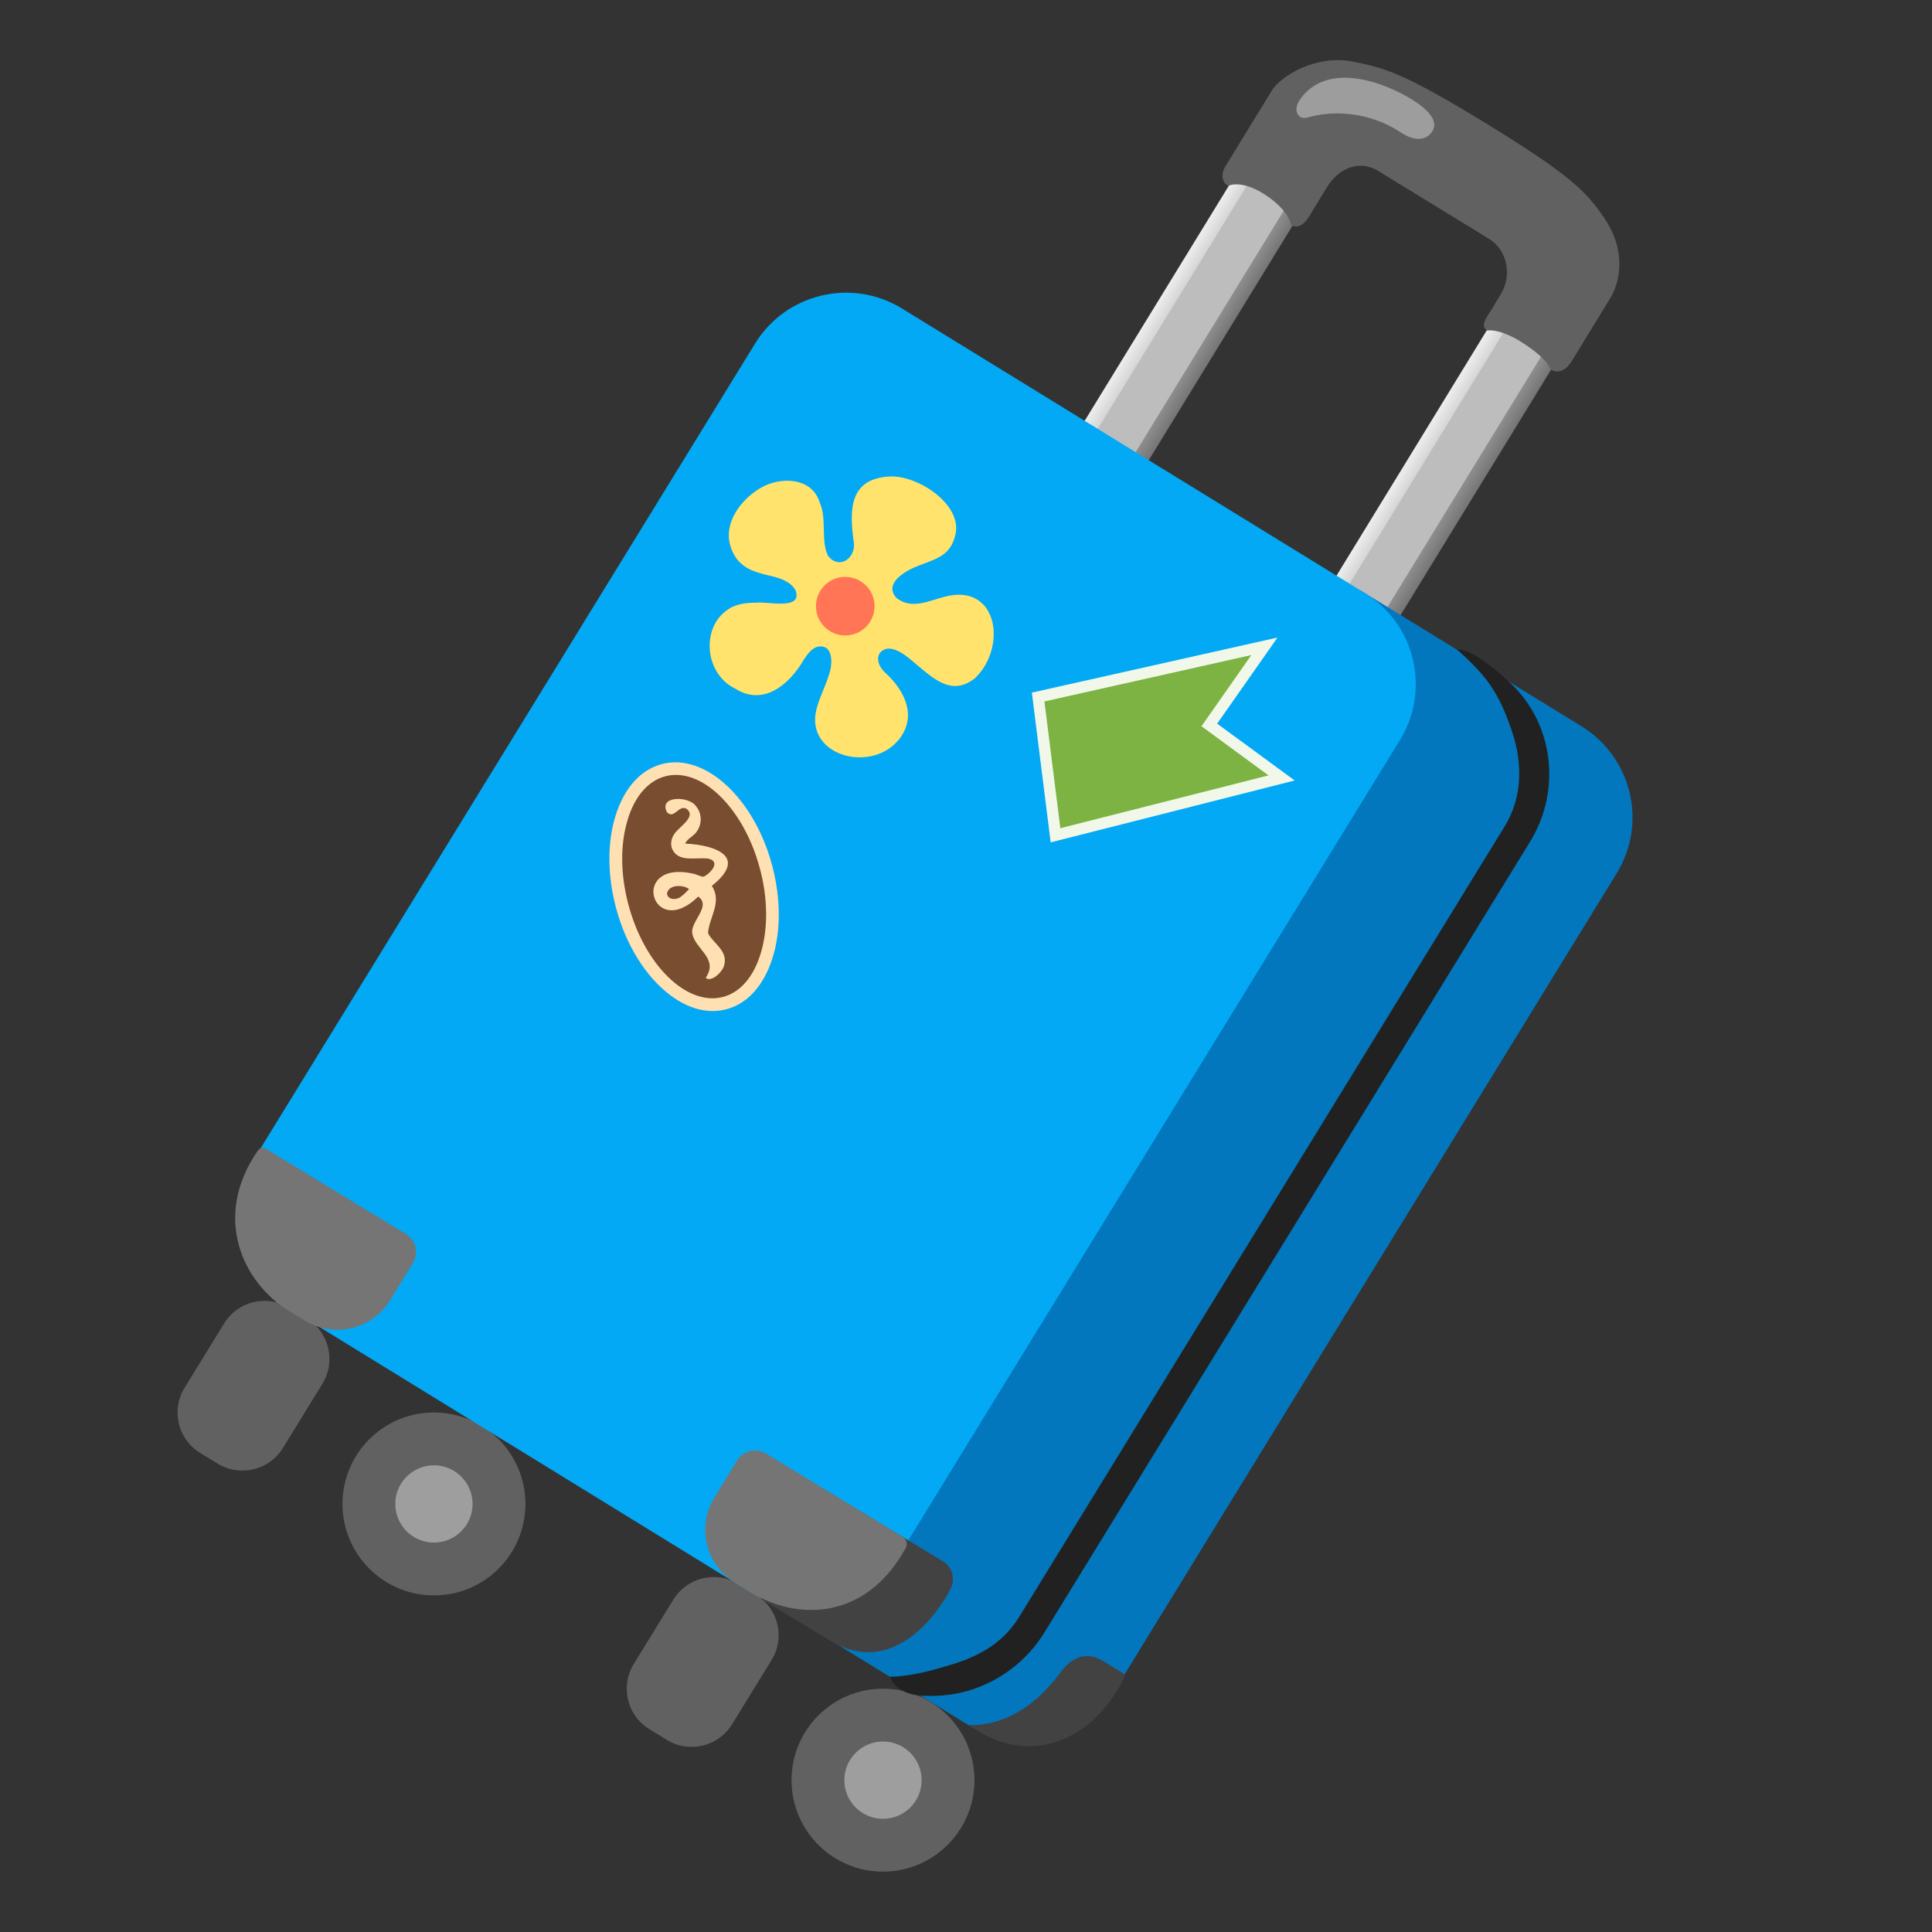 <svg xmlns="http://www.w3.org/2000/svg" width="128" height="128" viewBox="0 0 128 128" fill="none"><rect x="0" y="0" width="128" height="128" fill="#333333" stroke="none"/><path d="M58.5 124C61.847 124 64.56 121.287 64.56 117.94C64.56 114.593 61.847 111.88 58.5 111.88C55.154 111.88 52.44 114.593 52.44 117.94C52.44 121.287 55.154 124 58.5 124Z" fill="#616161"></path><path d="M58.5 120.5C59.914 120.5 61.06 119.354 61.06 117.94C61.06 116.526 59.914 115.38 58.5 115.38C57.087 115.38 55.94 116.526 55.94 117.94C55.94 119.354 57.087 120.5 58.5 120.5Z" fill="#9E9E9E"></path><path d="M44.18 115.27L43.02 114.56C41.54 113.65 41.08 111.72 41.99 110.24L44.61 105.98C45.52 104.5 47.45 104.04 48.93 104.95L50.09 105.66C51.57 106.57 52.03 108.5 51.12 109.98L48.5 114.24C47.59 115.72 45.65 116.18 44.18 115.27Z" fill="#616161"></path><path d="M28.75 105.7C32.097 105.7 34.81 102.987 34.81 99.64C34.81 96.293 32.097 93.58 28.75 93.58C25.404 93.58 22.69 96.293 22.69 99.64C22.69 102.987 25.404 105.7 28.75 105.7Z" fill="#616161"></path><path d="M28.75 102.2C30.164 102.2 31.31 101.054 31.31 99.64C31.31 98.226 30.164 97.08 28.75 97.08C27.337 97.08 26.19 98.226 26.19 99.64C26.19 101.054 27.337 102.2 28.75 102.2Z" fill="#9E9E9E"></path><path d="M14.42 96.97L13.26 96.26C11.78 95.35 11.32 93.42 12.23 91.94L14.85 87.68C15.76 86.2 17.69 85.74 19.17 86.65L20.33 87.36C21.81 88.27 22.27 90.2 21.36 91.68L18.74 95.94C17.83 97.41 15.9 97.87 14.42 96.97Z" fill="#616161"></path><path d="M85.89 13.56L75.21 30.98L71.86 28.86L82.63 11.3L85.89 13.56Z" fill="#BDBDBD" stroke="url(#paint0_linear_138_361242)" stroke-width="1.022" stroke-miterlimit="10"></path><path d="M102.87 23.34L91.81 41.38L88.43 39.31L99.48 21.27L102.87 23.34Z" fill="#BDBDBD" stroke="url(#paint1_linear_138_361242)" stroke-width="1.022" stroke-miterlimit="10"></path><path d="M84.25 6.02L81.18 11.03C80.89 11.5 80.92 12.05 81.37 12.32C81.37 12.32 82.19 11.85 83.8 12.89C85.41 13.93 85.55 14.91 85.55 14.91C86 15.18 86.43 14.83 86.72 14.36L87.91 12.41C88.7 11.12 90.07 10.57 91.3 11.32L98.63 15.81C99.86 16.56 100.21 18.22 99.42 19.51L98.91 20.36C98.57 20.92 98 21.57 98.53 21.9C98.53 21.9 99.33 21.7 100.97 22.77C102.61 23.85 102.73 24.48 102.73 24.48C103.26 24.81 103.79 24.49 104.13 23.93L106.68 19.76C107.32 18.72 107.79 16.67 106.29 14.45C105.08 12.66 103.99 11.57 98.38 8.13C92.73 4.67 91.62 4.49 89.53 4.06C87.18 3.65 84.88 4.99 84.25 6.02Z" fill="#616161"></path><path opacity="0.65" d="M90.231 7.69C89.071 7.44 87.861 7.45 86.721 7.76C86.581 7.8 86.441 7.84 86.301 7.81C86.041 7.76 85.881 7.48 85.891 7.21C85.901 6.95 86.041 6.71 86.201 6.49C87.841 4.31 91.021 5.18 93.151 6.36C93.871 6.76 95.801 7.93 94.681 8.95C94.381 9.23 93.911 9.25 93.521 9.13C93.131 9.01 92.791 8.76 92.441 8.55C91.761 8.15 91.011 7.86 90.231 7.69Z" fill="#BDBDBD"></path><path d="M107.11 57.86C109.16 54.53 108.11 50.16 104.78 48.12L90.11 39.1L49.43 105.23L64.14 114.28C67.47 116.33 71.84 115.28 73.88 111.95L107.11 57.86Z" fill="#0277BD"></path><path d="M19.09 86.64L49.75 105.5C53.08 107.55 57.45 106.5 59.49 103.17L92.75 49.03C94.8 45.7 93.75 41.33 90.42 39.29L59.76 20.44C56.43 18.39 52.06 19.44 50.02 22.77L16.76 76.9C14.71 80.24 15.75 84.6 19.09 86.64Z" fill="#03A9F4"></path><path d="M58.96 111.09C60.4 111.06 61.74 110.68 63.17 110.24C64.98 109.68 66.5 108.78 67.52 107.13L99.7 54.73C100.88 52.81 100.88 50.5 100.16 48.42C99.8 47.37 99.36 46.21 98.52 45.09C97.82 44.16 96.57 43.05 96.51 43.02C97.29 43.02 98.451 43.74 100.05 45.24C102.98 47.98 103.43 52.41 101.38 55.75C101.38 55.76 69.2 108.15 69.2 108.15C68.04 110.05 66.17 111.45 64.03 112.05C63.06 112.32 61.861 112.43 60.831 112.32C59.291 112.16 58.96 111.09 58.96 111.09Z" fill="#212121"></path><path d="M48.007 66.471C50.646 65.781 51.883 61.765 50.769 57.501C49.654 53.237 46.611 50.34 43.972 51.029C41.332 51.719 40.096 55.735 41.21 59.999C42.324 64.263 45.367 67.16 48.007 66.471Z" fill="#784D30"></path><path d="M44.39 65.92C42.82 64.74 41.47 62.65 40.8 60.1C40.24 57.96 40.23 55.81 40.78 54.05C41.35 52.21 42.44 50.99 43.86 50.62C46.72 49.87 50 52.91 51.17 57.39C51.73 59.53 51.74 61.68 51.19 63.44C50.62 65.28 49.53 66.5 48.11 66.87C46.88 67.19 45.58 66.82 44.39 65.92ZM47.1 52.22C46.13 51.49 45.07 51.17 44.08 51.43C42.95 51.73 42.06 52.74 41.59 54.29C41.09 55.91 41.1 57.9 41.62 59.88C42.67 63.91 45.49 66.68 47.9 66.05C49.03 65.75 49.92 64.74 50.39 63.19C50.89 61.57 50.88 59.58 50.36 57.6C49.74 55.22 48.5 53.28 47.1 52.22Z" fill="#FFE0B2"></path><path d="M68.78 46.18L69.93 55.34L84.91 51.54L80.12 48.03L83.77 42.82L68.78 46.18Z" fill="#7CB342" stroke="#F1F8E9" stroke-width="0.753" stroke-miterlimit="10"></path><path d="M64.59 44.94C66.74 42.89 66.13 38.61 62.6 39.53C61.56 39.8 60.43 40.38 59.45 39.66C59.22 39.47 59.07 39.15 59.14 38.85C59.27 38.29 60 37.87 60.45 37.65C61.82 37.04 62.97 36.98 63.31 35.37C63.73 33.41 60.8 31.46 58.92 31.57C56.35 31.72 56.24 33.63 56.56 35.88C56.75 36.97 55.6 37.77 54.87 36.84C54.36 35.87 54.79 34.34 54.32 33.33C53.83 31.61 51.7 31.54 50.35 32.35C49.08 33.11 47.94 34.64 48.38 36.14C48.81 37.6 49.9 37.89 51.08 38.16C51.66 38.29 52.4 38.53 52.71 39.12C53.19 40.46 50.84 39.83 50.13 39.93C49.38 39.93 48.67 40.01 48.08 40.49C46.46 41.71 46.7 44.67 48.74 45.64C50.56 46.78 52.27 45.4 53.25 43.71C53.51 43.32 53.82 42.88 54.28 42.83C55.14 42.74 55.15 43.83 55.01 44.39C54.79 45.3 54.3 46.13 54.08 47.04C53.36 50.13 57.84 51.29 59.63 48.9C60.72 47.42 59.98 45.77 58.62 44.54C58.28 44.23 57.98 43.62 58.34 43.21C59.06 42.45 60.35 43.72 60.75 44.05C61.95 45.05 63.09 46.1 64.59 44.94Z" fill="#FFE36C"></path><path d="M56.001 42.1C57.072 42.1 57.941 41.231 57.941 40.16C57.941 39.089 57.072 38.22 56.001 38.22C54.929 38.22 54.06 39.089 54.06 40.16C54.06 41.231 54.929 42.1 56.001 42.1Z" fill="#FF7555"></path><path d="M54.92 108.65L50.43 105.93L54.8 98.79L62.47 103.44C63.13 103.84 63.33 104.7 62.93 105.35C62.94 105.36 59.79 111.65 54.92 108.65Z" fill="#424242"></path><path d="M50.75 96.3C50.09 95.9 49.24 96.11 48.83 96.76L47.32 99.23C46.15 101.14 46.75 103.64 48.64 104.82L49.75 105.5C52.77 107.36 57.34 107.4 60 102.57C60.15 102.3 60.05 101.96 59.79 101.81L50.75 96.3Z" fill="#757575"></path><path d="M73.11 110.06C72.07 109.43 71.1 109.67 70.27 110.79C68.05 113.78 65.74 114.33 64.15 114.29L64.73 114.64C68.26 116.89 72.38 115.43 74.49 111.14C74.54 111.04 74.5 110.92 74.41 110.86L73.11 110.06Z" fill="#424242"></path><path d="M26.9 81.76C27.56 82.16 27.76 83.02 27.36 83.67L25.85 86.14C24.68 88.05 22.2 88.67 20.27 87.53L19.16 86.86C16.1 85.01 14.02 80.64 17.09 76.22C17.21 76.05 17.45 76 17.62 76.11L26.9 81.76Z" fill="#757575"></path><path d="M47.95 64.05C48.31 63.01 47.26 62.53 46.91 61.83C46.97 60.78 47.87 59.77 47.16 58.69C49.54 56.8 47.49 55.99 45.4 55.89C45.52 55.55 45.99 55.4 46.19 55.05C46.53 54.55 46.5 53.86 46.1 53.4C45.68 52.75 43.63 52.68 44.18 53.8C44.64 54.32 44.97 53.32 45.46 53.57C46.13 54.02 45.2 54.66 44.88 55.01C44.49 55.38 44.36 55.88 44.55 56.28C44.97 57.17 46.19 56.77 46.94 56.89C47.77 57.08 47.08 57.86 46.64 58.07C46.53 58.14 46.07 57.89 45.92 57.88C41.65 56.94 43.18 62.4 46.26 59.4C47.17 60.05 45.69 61.07 45.87 61.87C46.06 62.86 47.55 63.48 46.82 64.68C46.79 64.72 46.76 64.77 46.79 64.82C47.19 65.03 47.79 64.44 47.95 64.05ZM45.11 59.41C44.83 59.64 44.25 59.64 44.19 59.21C44.28 58.59 45.25 58.6 45.65 58.9C45.49 59.08 45.3 59.26 45.11 59.41Z" fill="#FFE0B2"></path><defs><linearGradient id="paint0_linear_138_361242" x1="76.799" y1="19.823" x2="81.052" y2="22.429" gradientUnits="userSpaceOnUse"><stop stop-color="#EEEEEE"></stop><stop offset="1" stop-color="#757575"></stop></linearGradient><linearGradient id="paint1_linear_138_361242" x1="93.52" y1="30.019" x2="97.773" y2="32.626" gradientUnits="userSpaceOnUse"><stop stop-color="#EEEEEE"></stop><stop offset="1" stop-color="#757575"></stop></linearGradient></defs></svg>